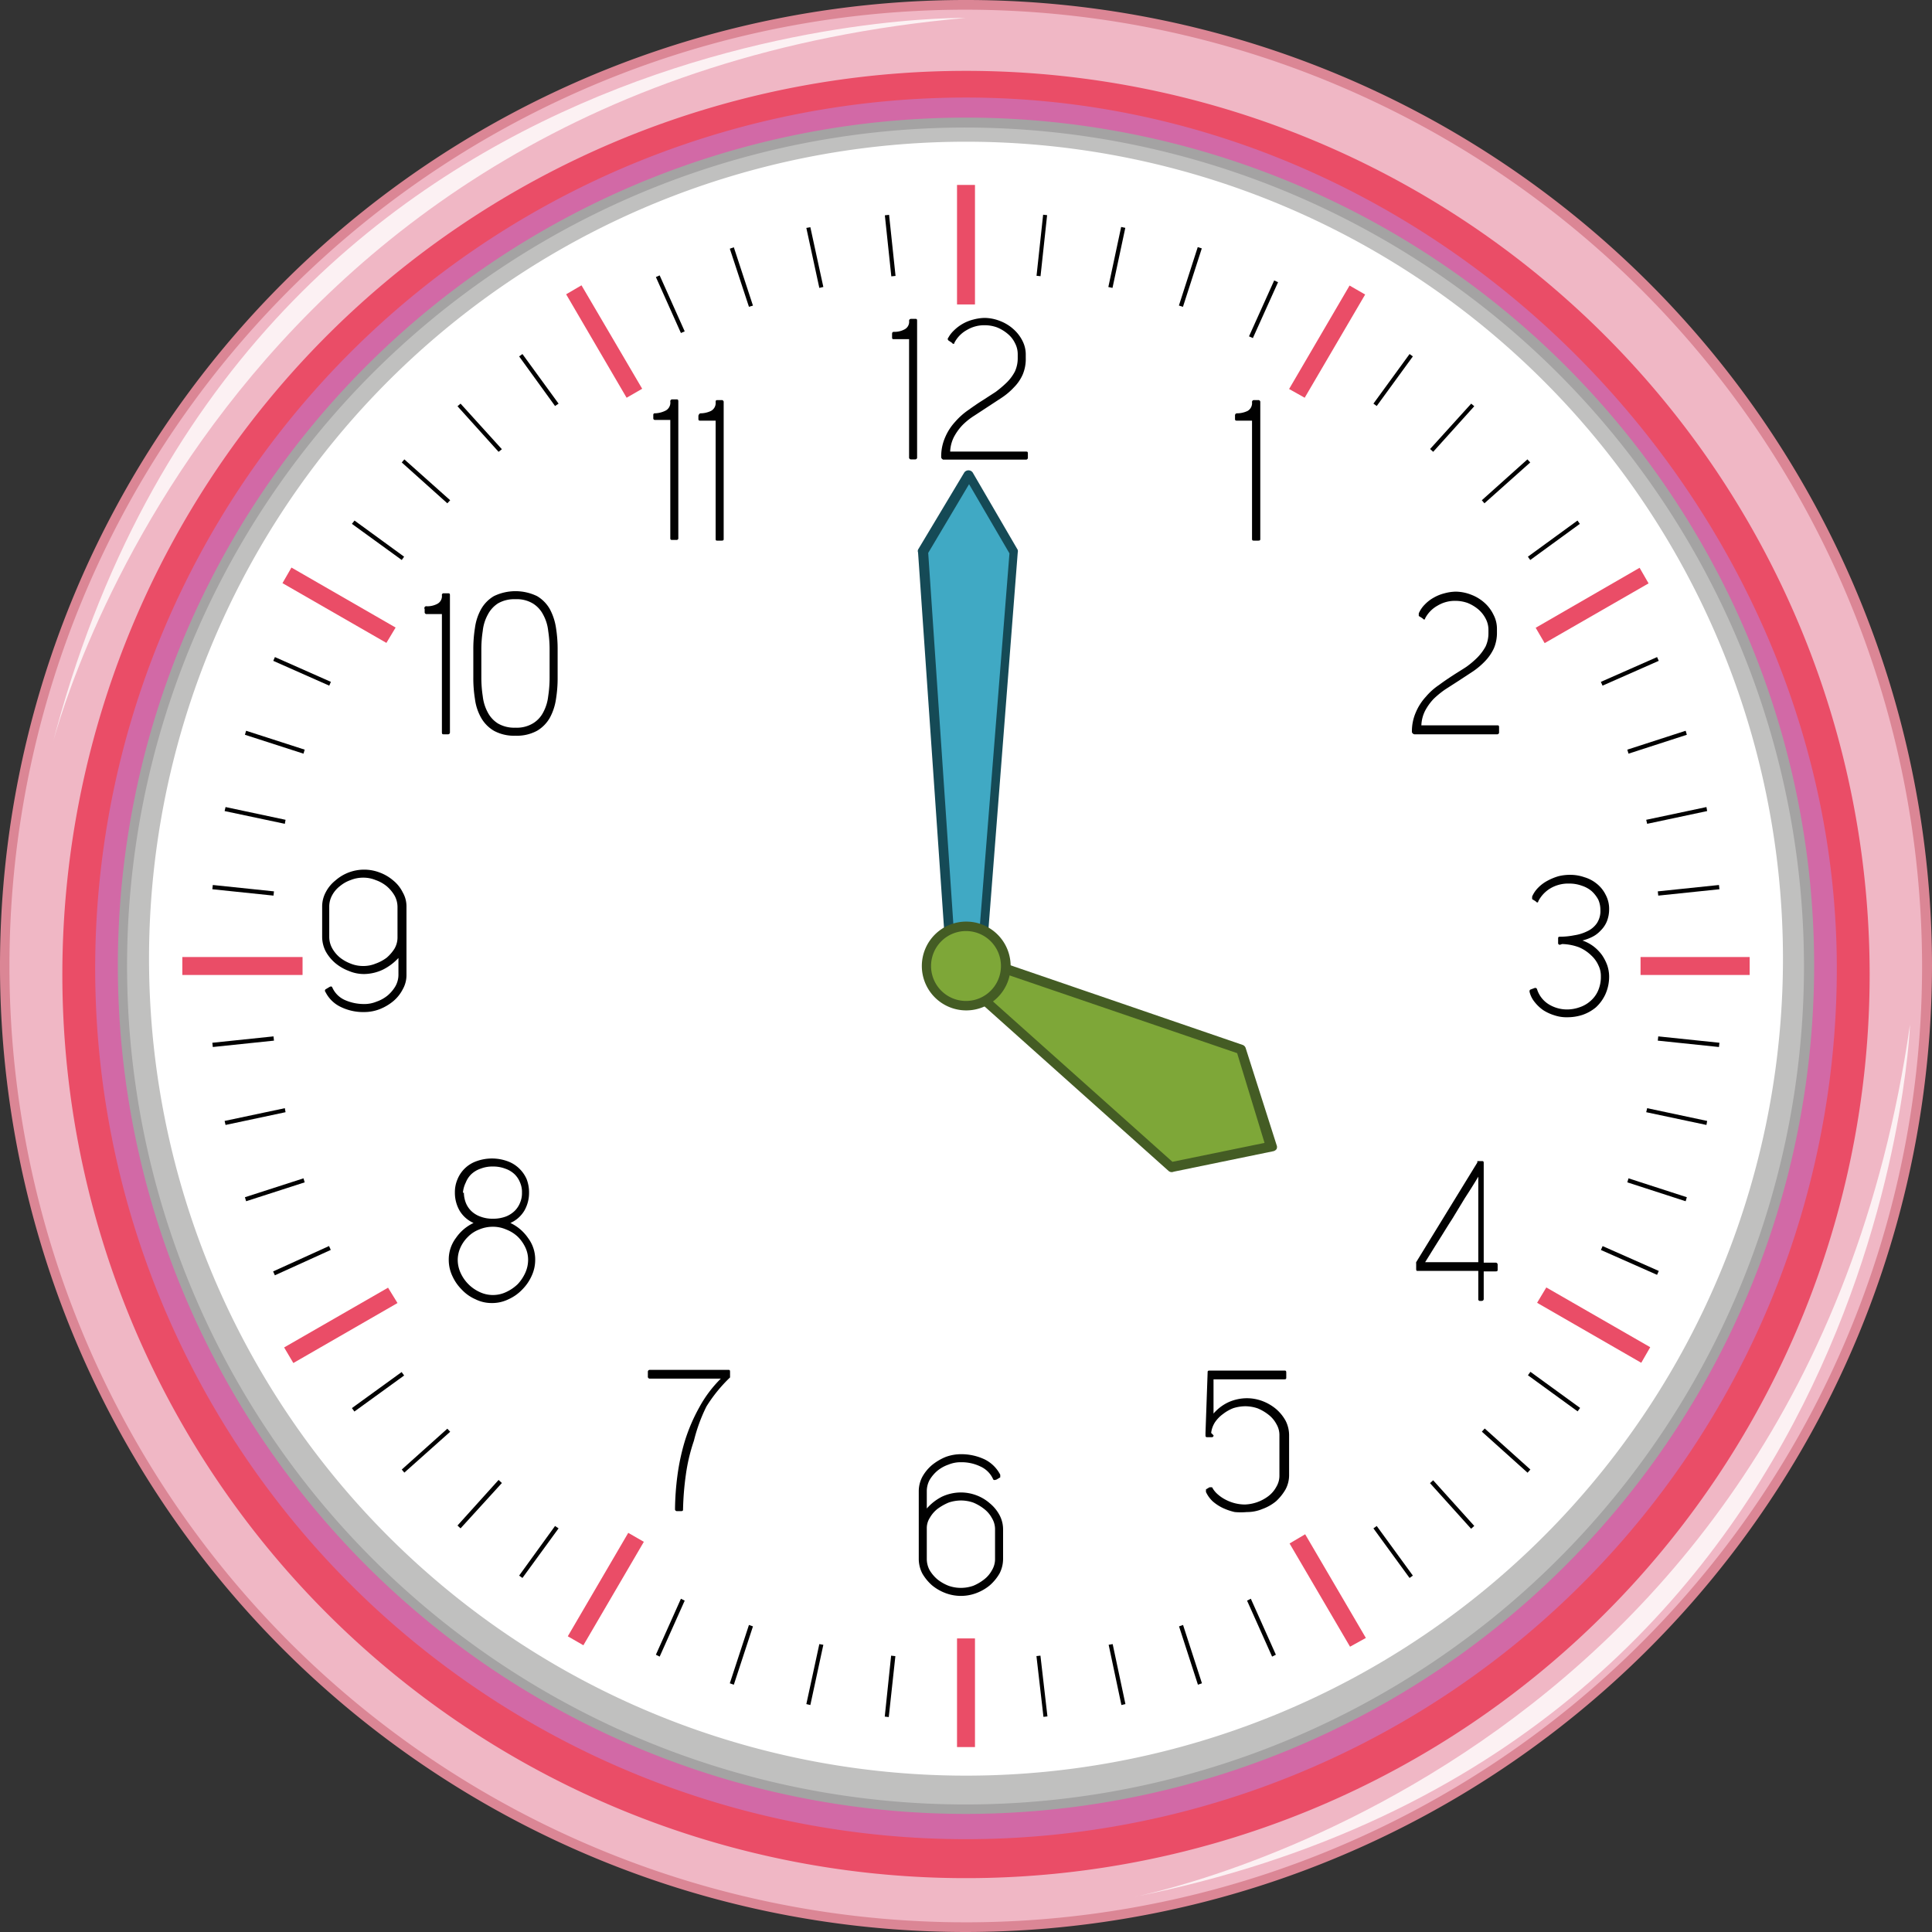 <svg xmlns="http://www.w3.org/2000/svg" viewBox="0 0 81.8 81.8"><rect x="0" y="0" width="81.8" height="81.8" fill="#333333" stroke="none"/><defs><style>.cls-1{isolation:isolate;}.cls-2{fill:#f0b7c5;}.cls-3{fill:#db8695;}.cls-4,.cls-9{fill:#ea4d67;}.cls-11,.cls-4,.cls-5{mix-blend-mode:multiply;}.cls-5{fill:#d269a6;}.cls-6{fill:#c0c0bf;}.cls-7{fill:#a4a3a3;}.cls-16,.cls-8{fill:#fff;}.cls-10{fill:#010101;}.cls-11{fill:#ca3824;opacity:0.6;}.cls-12{fill:#40a9c4;}.cls-13{fill:#154a56;}.cls-14{fill:#7ea738;}.cls-15{fill:#445c24;}.cls-16{opacity:0.8;mix-blend-mode:screen;}</style></defs><title>clock-4-00</title><g class="cls-1"><g id="Calque_1" data-name="Calque 1"><path class="cls-2" d="M85.22,43.9A40.7,40.7,0,1,1,44.52,3.2,40.7,40.7,0,0,1,85.22,43.9Z" transform="translate(-3.62 -3)"/><path class="cls-3" d="M44.52,84.8a40.9,40.9,0,1,1,40.9-40.9A40.95,40.95,0,0,1,44.52,84.8Zm0-81.39A40.49,40.49,0,1,0,85,43.9,40.53,40.53,0,0,0,44.52,3.41Z" transform="translate(-3.62 -3)"/><path class="cls-4" d="M82.78,44.28A38.26,38.26,0,1,1,44.52,6,38.26,38.26,0,0,1,82.78,44.28Z" transform="translate(-3.62 -3)"/><path class="cls-5" d="M81.39,44A36.87,36.87,0,1,1,44.52,7.13C64.89,7.13,81.39,24.58,81.39,44Z" transform="translate(-3.62 -3)"/><path class="cls-6" d="M80.22,43.9A35.7,35.7,0,1,1,44.52,8.2,35.7,35.7,0,0,1,80.22,43.9Z" transform="translate(-3.62 -3)"/><path class="cls-7" d="M44.52,79.8A35.91,35.91,0,1,1,80.43,43.9,35.93,35.93,0,0,1,44.52,79.8Zm0-71.4A35.5,35.5,0,1,0,80,43.9,35.54,35.54,0,0,0,44.52,8.4Z" transform="translate(-3.62 -3)"/><path class="cls-8" d="M79.11,43.55A34.59,34.59,0,1,1,44.52,9,34.59,34.59,0,0,1,79.11,43.55Z" transform="translate(-3.62 -3)"/><rect class="cls-9" x="40.52" y="7.83" width="0.76" height="5.06"/><rect class="cls-9" x="40.52" y="69.37" width="0.76" height="4.6"/><rect class="cls-10" x="41.22" y="12.1" width="0.18" height="2.6" transform="translate(-4.8 1.42) rotate(-6.04)"/><rect class="cls-10" x="47.65" y="73.1" width="0.17" height="2.59" transform="translate(-11.83 2.96) rotate(-6.58)"/><polygon class="cls-10" points="34.14 9.65 34.31 9.62 34.86 12.15 34.69 12.19 34.14 9.65"/><polygon class="cls-10" points="46.94 69.64 47.11 69.61 47.65 72.15 47.48 72.19 46.94 69.64"/><polygon class="cls-10" points="30.9 10.53 31.07 10.47 31.88 12.94 31.71 12.99 30.9 10.53"/><polygon class="cls-10" points="49.92 68.86 50.09 68.8 50.89 71.27 50.72 71.33 49.92 68.86"/><polygon class="cls-10" points="27.77 11.73 27.93 11.66 28.99 14.03 28.83 14.1 27.77 11.73"/><polygon class="cls-10" points="52.8 67.77 52.96 67.69 54.02 70.06 53.86 70.14 52.8 67.77"/><polygon class="cls-10" points="21.98 15.09 22.12 14.99 23.65 17.09 23.5 17.19 21.98 15.09"/><polygon class="cls-10" points="58.15 64.71 58.29 64.61 59.82 66.71 59.68 66.81 58.15 64.71"/><polygon class="cls-10" points="19.37 17.2 19.5 17.09 21.25 19.02 21.11 19.13 19.37 17.2"/><rect class="cls-10" x="65.02" y="65.39" width="0.18" height="2.6" transform="translate(-31.53 57.74) rotate(-42.02)"/><polygon class="cls-10" points="17.01 19.58 17.12 19.45 19.06 21.18 18.94 21.31 17.01 19.58"/><rect class="cls-10" x="67.3" y="63.12" width="0.18" height="2.6" transform="translate(-29.19 68.49) rotate(-48.06)"/><polygon class="cls-10" points="14.9 22.18 15.01 22.04 17.11 23.57 17.01 23.71 14.9 22.18"/><rect class="cls-10" x="69.33" y="60.63" width="0.18" height="2.6" transform="translate(-25.11 78.68) rotate(-54)"/><polygon class="cls-10" points="13.08 24.99 13.17 24.84 15.42 26.14 15.34 26.29 13.08 24.99"/><rect class="cls-10" x="71.08" y="57.93" width="0.18" height="2.6" transform="translate(-19.47 87.89) rotate(-59.77)"/><polygon class="cls-10" points="11.57 27.98 11.64 27.82 14.01 28.87 13.94 29.03 11.57 27.98"/><rect class="cls-10" x="72.54" y="55.07" width="0.18" height="2.6" transform="translate(-11.94 96.96) rotate(-66.12)"/><polygon class="cls-10" points="10.37 31.11 10.42 30.94 12.9 31.74 12.85 31.91 10.37 31.11"/><polygon class="cls-10" points="68.9 50.06 68.95 49.89 71.42 50.69 71.37 50.86 68.9 50.06"/><polygon class="cls-10" points="9.51 34.34 9.55 34.17 12.09 34.71 12.06 34.88 9.51 34.34"/><polygon class="cls-10" points="69.7 47.09 69.74 46.92 72.28 47.46 72.25 47.63 69.7 47.09"/><polygon class="cls-10" points="8.99 37.65 9.01 37.47 11.6 37.74 11.58 37.92 8.99 37.65"/><polygon class="cls-10" points="70.19 44.06 70.21 43.88 72.8 44.15 72.78 44.33 70.19 44.06"/><polygon class="cls-10" points="9.01 44.33 8.99 44.15 11.58 43.88 11.6 44.06 9.01 44.33"/><polygon class="cls-10" points="70.21 37.92 70.19 37.74 72.78 37.47 72.8 37.65 70.21 37.92"/><polygon class="cls-10" points="9.55 47.63 9.51 47.46 12.06 46.92 12.09 47.09 9.55 47.63"/><polygon class="cls-10" points="69.74 34.88 69.7 34.71 72.25 34.17 72.28 34.34 69.74 34.88"/><polygon class="cls-10" points="10.42 50.86 10.37 50.69 12.85 49.89 12.9 50.06 10.42 50.86"/><polygon class="cls-10" points="68.95 31.91 68.9 31.74 71.37 30.94 71.42 31.11 68.95 31.91"/><rect class="cls-10" x="15.11" y="56.28" width="2.6" height="0.18" transform="translate(-25.47 8.84) rotate(-24.43)"/><polygon class="cls-10" points="67.85 29.03 67.78 28.87 70.16 27.82 70.23 27.98 67.85 29.03"/><rect class="cls-10" x="18.33" y="61.84" width="2.6" height="0.18" transform="translate(-36.23 20.3) rotate(-35.93)"/><polygon class="cls-10" points="64.79 23.71 64.69 23.57 66.79 22.04 66.89 22.18 64.79 23.71"/><polygon class="cls-10" points="17.12 62.35 17.01 62.22 18.94 60.49 19.06 60.62 17.12 62.35"/><polygon class="cls-10" points="62.85 21.31 62.74 21.18 64.67 19.45 64.79 19.58 62.85 21.31"/><polygon class="cls-10" points="19.5 64.71 19.37 64.59 21.11 62.66 21.25 62.79 19.5 64.71"/><polygon class="cls-10" points="60.68 19.13 60.55 19.01 62.29 17.09 62.42 17.2 60.68 19.13"/><polygon class="cls-10" points="22.12 66.81 21.98 66.71 23.5 64.61 23.65 64.71 22.12 66.81"/><polygon class="cls-10" points="58.29 17.19 58.15 17.09 59.68 14.99 59.82 15.09 58.29 17.19"/><polygon class="cls-10" points="27.93 70.14 27.77 70.06 28.83 67.69 28.99 67.77 27.93 70.14"/><rect class="cls-10" x="55.74" y="15.79" width="2.6" height="0.18" transform="matrix(0.41, -0.91, 0.91, 0.41, 15.66, 58.49)"/><polygon class="cls-10" points="31.07 71.33 30.9 71.27 31.71 68.8 31.88 68.86 31.07 71.33"/><rect class="cls-10" x="52.73" y="14.64" width="2.6" height="0.18" transform="translate(19.8 58.63) rotate(-72.13)"/><polygon class="cls-10" points="34.31 72.19 34.14 72.15 34.69 69.61 34.86 69.64 34.31 72.19"/><rect class="cls-10" x="49.62" y="13.81" width="2.6" height="0.18" transform="translate(23.07 57.8) rotate(-77.96)"/><polygon class="cls-10" points="37.63 72.7 37.46 72.68 37.73 70.1 37.91 70.12 37.63 72.7"/><rect class="cls-10" x="46.44" y="13.31" width="2.6" height="0.17" transform="translate(25.67 56.42) rotate(-83.84)"/><polygon class="cls-9" points="57.83 69.35 55.26 64.96 54.6 65.35 57.16 69.72 57.83 69.35"/><polygon class="cls-9" points="16.75 26.57 12.34 24.03 11.96 24.69 16.36 27.22 16.75 26.57"/><polygon class="cls-9" points="27.19 16.46 24.62 12.08 23.97 12.46 26.53 16.84 27.19 16.46"/><polygon class="cls-9" points="65.02 26.58 69.42 24.04 69.8 24.7 65.4 27.23 65.02 26.58"/><polygon class="cls-9" points="54.58 16.47 57.14 12.09 57.8 12.47 55.24 16.84 54.58 16.47"/><polygon class="cls-9" points="16.83 55.17 12.42 57.71 12.03 57.05 16.43 54.52 16.83 55.17"/><polygon class="cls-9" points="27.26 65.28 24.7 69.66 24.04 69.28 26.6 64.9 27.26 65.28"/><polygon class="cls-9" points="65.08 55.16 69.49 57.7 69.87 57.04 65.47 54.51 65.08 55.16"/><rect class="cls-9" x="7.72" y="40.52" width="5.09" height="0.76"/><rect class="cls-9" x="69.46" y="40.52" width="4.62" height="0.76"/><path class="cls-10" d="M41.47,17.05a.89.89,0,0,0,.44-.1.36.36,0,0,0,.2-.37s0-.08.09-.08h.16c.06,0,.09,0,.09.08v5.78a.08.08,0,0,1-.09.09H42.2a.08.08,0,0,1-.09-.09v-5h-.64c-.06,0-.08,0-.08-.09v-.13C41.39,17.08,41.41,17.05,41.47,17.05Z" transform="translate(-3.62 -3)"/><path class="cls-10" d="M43.47,22.36a2,2,0,0,1,.17-.85,2.27,2.27,0,0,1,.42-.65,3,3,0,0,1,.56-.5c.21-.15.41-.29.62-.42l.54-.35a4.7,4.7,0,0,0,.47-.4,1.89,1.89,0,0,0,.34-.46,1.34,1.34,0,0,0,.12-.58V18a1,1,0,0,0-.12-.48,1.16,1.16,0,0,0-.31-.39,1.68,1.68,0,0,0-.45-.27,1.54,1.54,0,0,0-.52-.09,1.43,1.43,0,0,0-.75.2,1.31,1.31,0,0,0-.53.54c0,.06-.06.07-.11,0l-.15-.1s-.05-.06,0-.11A1.22,1.22,0,0,1,44,17a1.82,1.82,0,0,1,.38-.29,1.77,1.77,0,0,1,.45-.18,2,2,0,0,1,.48-.07,1.84,1.84,0,0,1,.65.13,1.79,1.79,0,0,1,.55.33,1.65,1.65,0,0,1,.4.51,1.27,1.27,0,0,1,.14.61v.12a1.68,1.68,0,0,1-.13.7,1.79,1.79,0,0,1-.37.54,2.81,2.81,0,0,1-.52.44l-.61.4-.55.36a2.83,2.83,0,0,0-.5.4,2.28,2.28,0,0,0-.36.5,1.49,1.49,0,0,0-.16.62h3.2c.06,0,.09,0,.09.08v.17a.08.08,0,0,1-.09.09h-3.5S43.47,22.42,43.47,22.36Z" transform="translate(-3.62 -3)"/><path class="cls-10" d="M56,20.5a1.05,1.05,0,0,0,.44-.1.38.38,0,0,0,.19-.37.08.08,0,0,1,.09-.09h.17a.08.08,0,0,1,.09.09v5.78c0,.05,0,.08-.09.08h-.17c-.06,0-.09,0-.09-.08v-5H56c-.06,0-.09,0-.09-.08v-.13S55.9,20.5,56,20.5Z" transform="translate(-3.62 -3)"/><path class="cls-10" d="M63.4,34a2,2,0,0,1,.17-.85,2.27,2.27,0,0,1,.42-.65,2.67,2.67,0,0,1,.56-.5c.2-.15.41-.29.61-.42s.37-.23.55-.35a3.67,3.67,0,0,0,.47-.4,2.1,2.1,0,0,0,.34-.46,1.32,1.32,0,0,0,.12-.57v-.13a1,1,0,0,0-.12-.48,1.3,1.3,0,0,0-.31-.39,1.68,1.68,0,0,0-.45-.27,1.54,1.54,0,0,0-.52-.09,1.41,1.41,0,0,0-.75.2,1.31,1.31,0,0,0-.53.54c0,.06-.06.07-.11,0l-.16-.1s0-.06,0-.11a1.22,1.22,0,0,1,.26-.38,1.59,1.59,0,0,1,.38-.29,1.77,1.77,0,0,1,.45-.18,1.92,1.92,0,0,1,.48-.07,1.84,1.84,0,0,1,.65.13,1.79,1.79,0,0,1,.55.33,1.61,1.61,0,0,1,.39.51,1.28,1.28,0,0,1,.15.61v.13a1.67,1.67,0,0,1-.13.69,2,2,0,0,1-.37.54,3.18,3.18,0,0,1-.52.44l-.61.4-.56.36a3.88,3.88,0,0,0-.49.4,2.28,2.28,0,0,0-.36.5,1.49,1.49,0,0,0-.16.62H67c.06,0,.09,0,.09.08V34a.08.08,0,0,1-.09.09h-3.5C63.42,34.07,63.4,34,63.4,34Z" transform="translate(-3.62 -3)"/><path class="cls-10" d="M69.67,43a.07.07,0,0,1-.08-.08v-.17c0-.06,0-.09.08-.09a3.05,3.05,0,0,0,.6-.06,1.86,1.86,0,0,0,.55-.17,1,1,0,0,0,.41-.34.93.93,0,0,0,.15-.56,1.08,1.08,0,0,0-.09-.44,1.35,1.35,0,0,0-.28-.36,1.22,1.22,0,0,0-.42-.23,1.51,1.51,0,0,0-.53-.09,1.48,1.48,0,0,0-.81.21,1.36,1.36,0,0,0-.5.54c0,.06-.06.07-.11,0l-.15-.09s0-.06,0-.11a1.22,1.22,0,0,1,.26-.38,1.58,1.58,0,0,1,.39-.29,2.34,2.34,0,0,1,.46-.19,2,2,0,0,1,.49-.06,1.81,1.81,0,0,1,.61.1,1.49,1.49,0,0,1,.53.28,1.37,1.37,0,0,1,.37.46,1.26,1.26,0,0,1,.15.62,1.38,1.38,0,0,1-.1.52,1.16,1.16,0,0,1-.26.38,1.22,1.22,0,0,1-.36.27,2,2,0,0,1-.41.15,1.76,1.76,0,0,1,.47.25,1.8,1.8,0,0,1,.36.37,1.94,1.94,0,0,1,.22.43,1.54,1.54,0,0,1,.08.46,1.82,1.82,0,0,1-.16.77,1.73,1.73,0,0,1-.4.55,1.78,1.78,0,0,1-.57.32,2.05,2.05,0,0,1-.65.1,1.59,1.59,0,0,1-.53-.08,1.91,1.91,0,0,1-.48-.22,1.67,1.67,0,0,1-.36-.34,1.08,1.08,0,0,1-.22-.44c0-.05,0-.08.06-.1l.16-.06a.08.08,0,0,1,.1.06,1.16,1.16,0,0,0,.49.63,1.48,1.48,0,0,0,.78.22,1.58,1.58,0,0,0,.52-.09,1.31,1.31,0,0,0,.46-.26,1.22,1.22,0,0,0,.33-.44,1.46,1.46,0,0,0,.12-.62,1,1,0,0,0-.1-.45,1.27,1.27,0,0,0-.31-.43,1.69,1.69,0,0,0-.51-.34,2.19,2.19,0,0,0-.72-.14Z" transform="translate(-3.62 -3)"/><path class="cls-10" d="M66.29,58.08a.07.07,0,0,1-.08-.08V56.81H63.66c-.06,0-.08,0-.08-.09V56.5a.18.18,0,0,1,0-.06l2.59-4.22s0,0,0-.06l0,0h.18c.06,0,.09,0,.09.08v4.22h.51s.08,0,.08.09v.19c0,.06,0,.09-.08.09h-.51V58s0,.08-.09.08Zm-.08-1.64V52.82c-.19.32-.38.62-.57.91l-.54.89c-.19.29-.37.59-.56.89s-.38.61-.58.93Z" transform="translate(-3.62 -3)"/><path class="cls-10" d="M55,63.77a.07.07,0,0,1-.08.08h-.17c-.06,0-.09,0-.09-.08v-.1l.09-2.55c0-.06,0-.09.08-.09H58c.05,0,.08,0,.08.09v.19c0,.06,0,.09-.08.09H55l0,1.45a1.89,1.89,0,0,1,.63-.48,1.93,1.93,0,0,1,.79-.17,1.87,1.87,0,0,1,.65.12,2,2,0,0,1,.57.33,1.8,1.8,0,0,1,.41.5,1.35,1.35,0,0,1,.15.62v1.68a1.28,1.28,0,0,1-.15.61,2.15,2.15,0,0,1-.4.5,1.94,1.94,0,0,1-.58.33,1.69,1.69,0,0,1-.66.13,2.94,2.94,0,0,1-.51,0,2.45,2.45,0,0,1-.5-.17,1.88,1.88,0,0,1-.43-.28,1.28,1.28,0,0,1-.29-.4c0-.05,0-.09,0-.11l.15-.09s.09,0,.11,0a1,1,0,0,0,.24.3,1.56,1.56,0,0,0,.34.23,1.77,1.77,0,0,0,.81.2,1.75,1.75,0,0,0,1-.36,1.23,1.23,0,0,0,.33-.39.91.91,0,0,0,.13-.48V63.77a.91.91,0,0,0-.13-.48,1.23,1.23,0,0,0-.33-.39,1.92,1.92,0,0,0-.46-.27,1.63,1.63,0,0,0-.52-.09,1.75,1.75,0,0,0-.51.08,1.73,1.73,0,0,0-.44.25,1.41,1.41,0,0,0-.34.35,1.06,1.06,0,0,0-.16.45Z" transform="translate(-3.62 -3)"/><path class="cls-10" d="M45.66,65.61a1.07,1.07,0,0,0-.53-.52,1.83,1.83,0,0,0-.82-.18,1.35,1.35,0,0,0-.53.1,1.54,1.54,0,0,0-.47.26,1.55,1.55,0,0,0-.33.39,1,1,0,0,0-.12.48v.73a2.12,2.12,0,0,1,.64-.5,1.91,1.91,0,0,1,.81-.18,1.87,1.87,0,0,1,.65.12,1.84,1.84,0,0,1,.57.34,1.67,1.67,0,0,1,.41.5,1.28,1.28,0,0,1,.15.61V69a1.35,1.35,0,0,1-.15.62,2,2,0,0,1-.41.5,2,2,0,0,1-.57.33,1.85,1.85,0,0,1-1.31,0,2,2,0,0,1-.57-.33,2,2,0,0,1-.41-.5,1.35,1.35,0,0,1-.15-.62V66.14a1.31,1.31,0,0,1,.15-.61,1.8,1.8,0,0,1,.41-.5,2.33,2.33,0,0,1,.57-.34,1.88,1.88,0,0,1,.66-.12,2.31,2.31,0,0,1,1,.22,1.48,1.48,0,0,1,.66.65s0,.09,0,.11l-.15.09C45.72,65.68,45.68,65.67,45.66,65.61Zm-1.35.92a1.64,1.64,0,0,0-.53.09,2.28,2.28,0,0,0-.46.26,1.31,1.31,0,0,0-.33.38.81.81,0,0,0-.13.45V69a1,1,0,0,0,.12.48,1.55,1.55,0,0,0,.33.39,1.8,1.8,0,0,0,.47.27,1.55,1.55,0,0,0,.53.09,1.58,1.58,0,0,0,.52-.09,1.92,1.92,0,0,0,.46-.27,1.23,1.23,0,0,0,.33-.39.91.91,0,0,0,.13-.48V67.76a.91.91,0,0,0-.13-.48,1.23,1.23,0,0,0-.33-.39,1.92,1.92,0,0,0-.46-.27A1.58,1.58,0,0,0,44.31,66.53Z" transform="translate(-3.62 -3)"/><path class="cls-10" d="M32.54,66.89c0,.06,0,.09-.08.09h-.17a.08.08,0,0,1-.09-.09,11.67,11.67,0,0,1,.1-1.4A9.29,9.29,0,0,1,32.62,64a7.47,7.47,0,0,1,.6-1.4,5.2,5.2,0,0,1,.92-1.23h-3a.08.08,0,0,1-.09-.09v-.19a.08.08,0,0,1,.09-.09h3.31c.06,0,.08,0,.08.09v.23a.13.13,0,0,1,0,0,6.32,6.32,0,0,0-1,1.23A7,7,0,0,0,33,64a7.64,7.64,0,0,0-.34,1.43A12.32,12.32,0,0,0,32.54,66.89Z" transform="translate(-3.62 -3)"/><path class="cls-10" d="M22.88,53.5a1.38,1.38,0,0,1,.11-.57,1.35,1.35,0,0,1,.79-.76,1.93,1.93,0,0,1,1.34,0,1.37,1.37,0,0,1,.49.31,1.39,1.39,0,0,1,.31.45,1.56,1.56,0,0,1,.1.57,1.51,1.51,0,0,1-.2.76,1.3,1.3,0,0,1-.59.52,1.87,1.87,0,0,1,.75.64,1.51,1.51,0,0,1,.3.92,1.6,1.6,0,0,1-.15.68,1.94,1.94,0,0,1-.4.58,1.85,1.85,0,0,1-.58.41,1.56,1.56,0,0,1-.7.16,1.53,1.53,0,0,1-.7-.16,1.74,1.74,0,0,1-.58-.41,1.94,1.94,0,0,1-.4-.58,1.6,1.6,0,0,1-.15-.68,1.51,1.51,0,0,1,.3-.92,1.87,1.87,0,0,1,.75-.64,1.3,1.3,0,0,1-.59-.52A1.51,1.51,0,0,1,22.88,53.5ZM23,56.34a1.33,1.33,0,0,0,.12.55,1.63,1.63,0,0,0,.8.81,1.31,1.31,0,0,0,1.14,0,1.78,1.78,0,0,0,.48-.33,1.75,1.75,0,0,0,.32-.48,1.33,1.33,0,0,0,.12-.55,1.21,1.21,0,0,0-.12-.53,1.6,1.6,0,0,0-.32-.45,1.5,1.5,0,0,0-.48-.3,1.39,1.39,0,0,0-.57-.12,1.48,1.48,0,0,0-.59.12,1.33,1.33,0,0,0-.47.31,1.47,1.47,0,0,0-.31.44A1.28,1.28,0,0,0,23,56.34Zm.26-2.84a1.25,1.25,0,0,0,.08.42,1,1,0,0,0,.23.35,1.08,1.08,0,0,0,.39.24,1.44,1.44,0,0,0,.53.09,1.53,1.53,0,0,0,.54-.09,1.12,1.12,0,0,0,.38-.24,1,1,0,0,0,.23-.35,1,1,0,0,0,.08-.42,1,1,0,0,0-.08-.43,1,1,0,0,0-.24-.36,1.09,1.09,0,0,0-.39-.23,1.42,1.42,0,0,0-.52-.09,1.38,1.38,0,0,0-.52.09,1.09,1.09,0,0,0-.39.23,1,1,0,0,0-.24.36A1.18,1.18,0,0,0,23.22,53.5Z" transform="translate(-3.62 -3)"/><path class="cls-10" d="M17.69,44.81a1.05,1.05,0,0,0,.53.53,2,2,0,0,0,.82.17,1.34,1.34,0,0,0,.52-.1,1.54,1.54,0,0,0,.47-.26,1.55,1.55,0,0,0,.33-.39,1,1,0,0,0,.13-.48v-.72a2.27,2.27,0,0,1-.65.49,1.91,1.91,0,0,1-.8.19,1.64,1.64,0,0,1-.65-.13,2,2,0,0,1-.57-.33,1.77,1.77,0,0,1-.41-.5,1.35,1.35,0,0,1-.15-.62V41.39a1.28,1.28,0,0,1,.15-.61,1.53,1.53,0,0,1,.41-.5,1.84,1.84,0,0,1,1.87-.34,1.88,1.88,0,0,1,.58.34,1.5,1.5,0,0,1,.4.5,1.18,1.18,0,0,1,.16.61v2.89a1.21,1.21,0,0,1-.16.61,1.61,1.61,0,0,1-.4.5,2.11,2.11,0,0,1-.58.34,1.82,1.82,0,0,1-.65.12,2.17,2.17,0,0,1-1-.22A1.39,1.39,0,0,1,17.4,45a.08.08,0,0,1,0-.11l.15-.09C17.63,44.75,17.67,44.76,17.69,44.81ZM19,43.9a1.34,1.34,0,0,0,.52-.1,1.76,1.76,0,0,0,.47-.25,1.7,1.7,0,0,0,.33-.38.94.94,0,0,0,.13-.46V41.39a1,1,0,0,0-.13-.48,1.55,1.55,0,0,0-.33-.39,1.54,1.54,0,0,0-.47-.26,1.34,1.34,0,0,0-.52-.1,1.39,1.39,0,0,0-.53.1,1.48,1.48,0,0,0-.46.26,1.23,1.23,0,0,0-.33.39,1,1,0,0,0-.12.48v1.27a1,1,0,0,0,.12.48,1.38,1.38,0,0,0,.33.4,1.72,1.72,0,0,0,.46.26A1.39,1.39,0,0,0,19,43.9Z" transform="translate(-3.62 -3)"/><path class="cls-10" d="M21.69,28.67a.92.92,0,0,0,.44-.1.37.37,0,0,0,.2-.37.07.07,0,0,1,.08-.08h.17c.06,0,.09,0,.09.08V34a.08.08,0,0,1-.09.09h-.17c-.05,0-.08,0-.08-.09V29h-.64a.08.08,0,0,1-.09-.09v-.12A.08.08,0,0,1,21.69,28.67Z" transform="translate(-3.62 -3)"/><path class="cls-10" d="M25.44,34.15a1.78,1.78,0,0,1-.91-.21,1.5,1.5,0,0,1-.54-.55,2.16,2.16,0,0,1-.26-.79,5.53,5.53,0,0,1-.07-.92V30.51a5.65,5.65,0,0,1,.07-.93,2.23,2.23,0,0,1,.26-.79,1.5,1.5,0,0,1,.54-.55,2.1,2.1,0,0,1,1.83,0,1.5,1.5,0,0,1,.54.55,2.45,2.45,0,0,1,.26.79,5.65,5.65,0,0,1,.07.93v1.17a5.53,5.53,0,0,1-.07.92,2.37,2.37,0,0,1-.26.79,1.5,1.5,0,0,1-.54.55A1.79,1.79,0,0,1,25.44,34.15Zm0-.34a1.33,1.33,0,0,0,.74-.18,1.17,1.17,0,0,0,.44-.47,1.87,1.87,0,0,0,.21-.68,5.19,5.19,0,0,0,.06-.8V30.51a5.1,5.1,0,0,0-.06-.8,1.81,1.81,0,0,0-.21-.68,1.2,1.2,0,0,0-.44-.48,1.33,1.33,0,0,0-.74-.18,1.37,1.37,0,0,0-.74.18,1.25,1.25,0,0,0-.43.48,1.81,1.81,0,0,0-.21.68,5.1,5.1,0,0,0-.06.8v1.17a5.19,5.19,0,0,0,.06.8,1.87,1.87,0,0,0,.21.68,1.22,1.22,0,0,0,.43.47A1.37,1.37,0,0,0,25.44,33.81Z" transform="translate(-3.62 -3)"/><path class="cls-10" d="M31.32,20.5a1.06,1.06,0,0,0,.45-.1A.38.38,0,0,0,32,20a.08.08,0,0,1,.09-.09h.17c.05,0,.08,0,.08.09v5.78a.07.07,0,0,1-.08.08h-.17c-.06,0-.09,0-.09-.08v-5h-.64a.07.07,0,0,1-.08-.08v-.13A.07.07,0,0,1,31.32,20.5Z" transform="translate(-3.62 -3)"/><path class="cls-10" d="M33.28,20.5a1.05,1.05,0,0,0,.44-.1.38.38,0,0,0,.2-.37c0-.06,0-.09.08-.09h.17a.08.08,0,0,1,.09.09v5.78c0,.05,0,.08-.09.08H34c-.06,0-.08,0-.08-.08v-5h-.64c-.06,0-.09,0-.09-.08v-.13S33.22,20.5,33.28,20.5Z" transform="translate(-3.62 -3)"/><path class="cls-11" d="M46.2,43.9a1.68,1.68,0,1,1-1.68-1.68A1.68,1.68,0,0,1,46.2,43.9Z" transform="translate(-3.62 -3)"/><polygon class="cls-12" points="41 20.11 39.06 23.38 40.27 40.74 40.52 40.74 41.28 40.74 41.54 40.74 42.91 23.39 41 20.11"/><path class="cls-13" d="M45.16,43.94H43.89a.2.2,0,0,1-.2-.19l-1.2-17.36a.17.17,0,0,1,0-.12L44.45,23a.22.22,0,0,1,.35,0l1.91,3.28a.27.27,0,0,1,0,.12L45.36,43.76A.19.19,0,0,1,45.16,43.94Zm-1.08-.41H45l1.36-17.1-1.71-2.93-1.73,2.91Z" transform="translate(-3.62 -3)"/><polygon class="cls-14" points="53.81 48.54 52.5 44.43 41.78 40.76 41.65 40.97 41.26 41.63 41.13 41.85 49.59 49.41 53.81 48.54"/><path class="cls-15" d="M53.1,52.58l0,0L44.62,45a.2.2,0,0,1,0-.25l.64-1.1a.21.21,0,0,1,.24-.09l10.73,3.68a.21.21,0,0,1,.13.13l1.31,4.11a.21.21,0,0,1,0,.17.24.24,0,0,1-.13.09l-4.23.87A.2.2,0,0,1,53.1,52.58ZM45,44.81l8.26,7.38,3.9-.8L56,47.59,45.49,44Z" transform="translate(-3.62 -3)"/><path class="cls-14" d="M46.2,43.9a1.68,1.68,0,1,1-1.68-1.68A1.68,1.68,0,0,1,46.2,43.9Z" transform="translate(-3.62 -3)"/><path class="cls-15" d="M44.52,45.78a1.88,1.88,0,1,1,1.89-1.88A1.88,1.88,0,0,1,44.52,45.78Zm0-3.36A1.48,1.48,0,1,0,46,43.9,1.48,1.48,0,0,0,44.52,42.42Z" transform="translate(-3.62 -3)"/><path class="cls-16" d="M44.5,3.76S13.88,3.2,5.81,34.63C5.81,34.63,12.62,6.58,44.5,3.76Z" transform="translate(-3.62 -3)"/><path class="cls-16" d="M84.49,46.37S83.38,77,51.56,83.33C51.56,83.33,79.94,78.06,84.49,46.37Z" transform="translate(-3.62 -3)"/></g></g></svg>